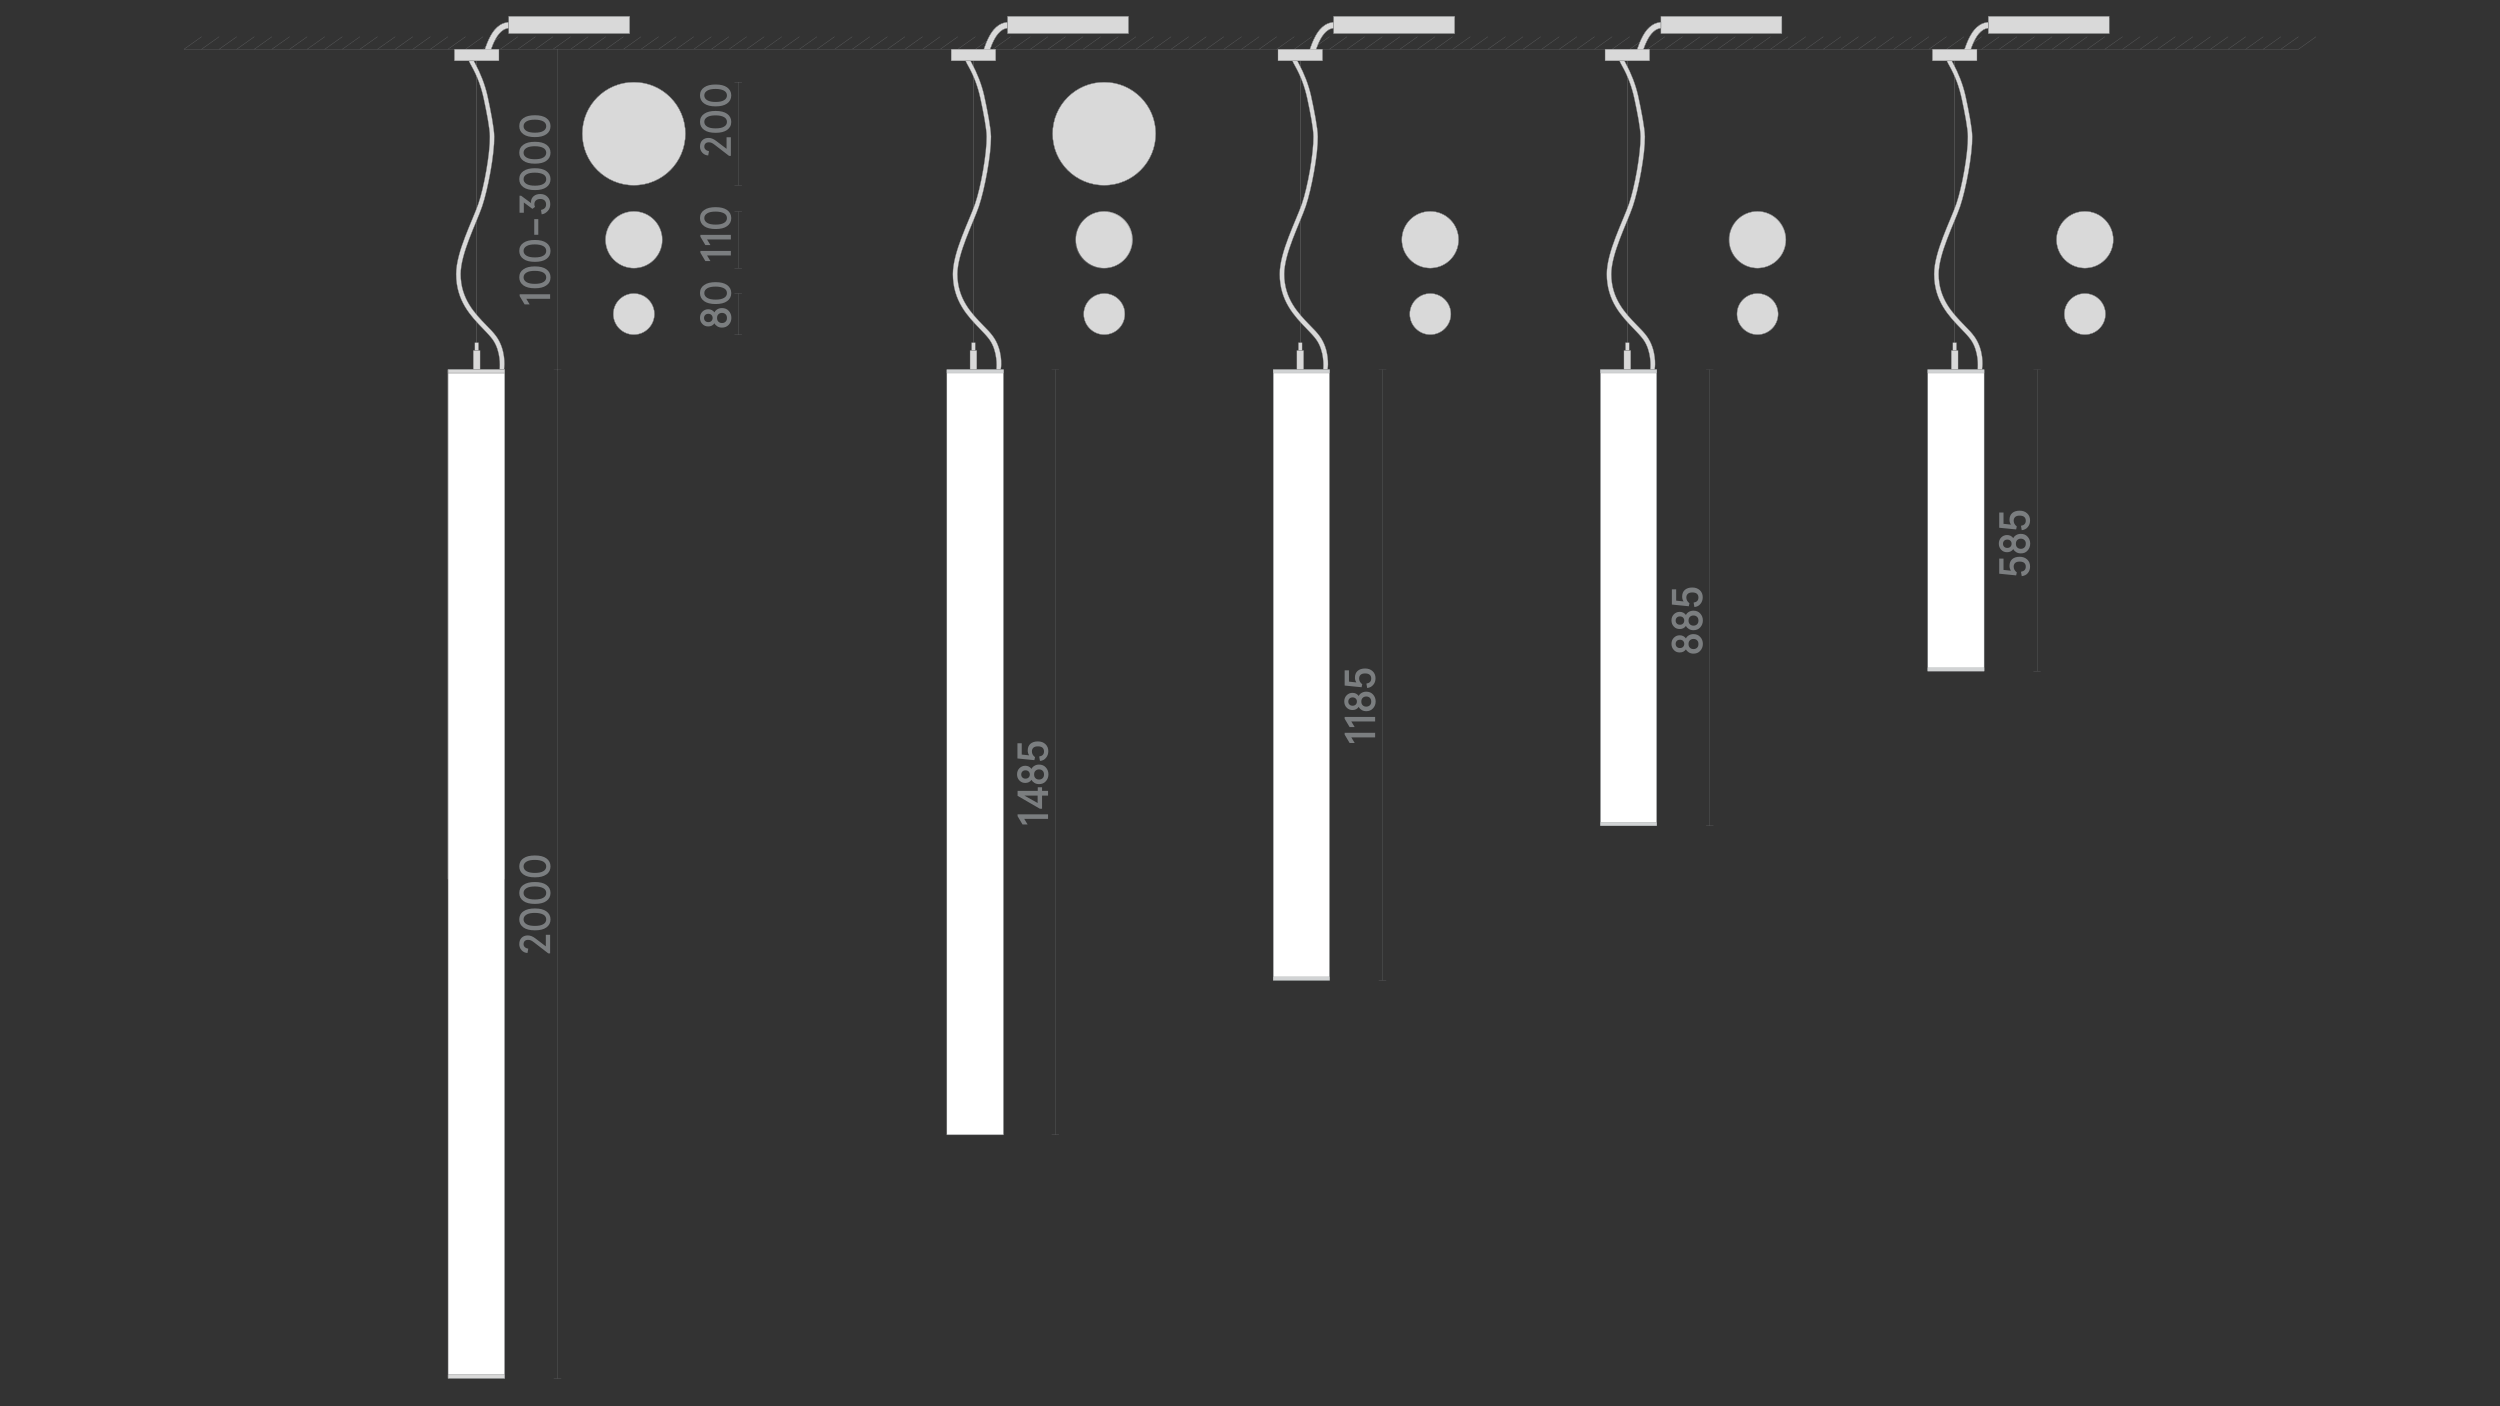 <?xml version="1.0" encoding="utf-8"?>
<!-- Generator: Adobe Illustrator 25.2.3, SVG Export Plug-In . SVG Version: 6.00 Build 0)  -->
<svg version="1.1" id="Слой_1" xmlns="http://www.w3.org/2000/svg" xmlns:xlink="http://www.w3.org/1999/xlink" x="0px" y="0px"
	 viewBox="0 0 1920 1080" style="enable-background:new 0 0 1920 1080;" xml:space="preserve">
<rect x="0" y="0" width="1920" height="1080" fill="#333333" stroke="none"/>
<style type="text/css">
	.st0{fill:none;}
	.st1{fill:#1A1A1A;}
	.st2{fill:#FFFFFF;stroke:#808285;stroke-width:0.256;stroke-miterlimit:10;}
	.st3{fill:none;stroke:#808285;stroke-width:0.162;stroke-miterlimit:10;}
	.st4{fill:none;stroke:#808285;stroke-width:0.162;stroke-linejoin:bevel;stroke-miterlimit:10;}
	.st5{fill:#FFFEF8;}
	.st6{fill:#7B7E80;}
	.st7{fill:#D9D9D9;stroke:#878787;stroke-width:0.25;stroke-miterlimit:10;}
	.st8{fill:none;stroke:#808285;stroke-width:0.121;stroke-linejoin:bevel;stroke-miterlimit:10;}
	.st9{fill:#D1D3D4;}
	.st10{fill:none;stroke:#868686;stroke-width:0.25;stroke-miterlimit:10;}
	.st11{fill:#D9D9D9;}
	.st12{fill:#868686;}
	.st13{fill:#BDBBBA;stroke:#928E8D;stroke-width:0.25;stroke-miterlimit:10;}
	.st14{fill:#878687;}
	.st15{fill:none;stroke:#7B7E80;stroke-width:0.25;stroke-linejoin:bevel;stroke-miterlimit:10;}
	.st16{clip-path:url(#SVGID_2_);}
	.st17{opacity:0.35;clip-path:url(#SVGID_4_);fill:url(#SVGID_5_);}
	.st18{fill:#D3D3D2;stroke:#808285;stroke-width:0.25;stroke-miterlimit:10;}
	.st19{fill:#D9D9D9;stroke:#868686;stroke-width:0.302;stroke-miterlimit:10;}
	.st20{fill:none;stroke:#868686;stroke-width:0.25;stroke-linejoin:bevel;stroke-miterlimit:10;}
	.st21{fill:none;stroke:#878587;stroke-width:0.25;stroke-miterlimit:8;stroke-dasharray:2.616,1.2;}
	.st22{fill:none;stroke:#878587;stroke-width:0.25;stroke-miterlimit:8;stroke-dasharray:2.657,1.241;}
	.st23{fill:none;stroke:#878587;stroke-width:0.25;stroke-miterlimit:10;}
	.st24{fill:#878587;}
	.st25{fill:#868586;}
	.st26{fill:#D9D9D9;stroke:#868686;stroke-width:0.25;stroke-miterlimit:10;}
	.st27{opacity:0.35;clip-path:url(#SVGID_7_);fill:url(#SVGID_8_);}
	.st28{fill:#C6C6C5;}
	.st29{clip-path:url(#SVGID_10_);}
	.st30{opacity:0.35;clip-path:url(#SVGID_12_);fill:url(#SVGID_13_);}
	.st31{clip-path:url(#SVGID_15_);}
	.st32{opacity:0.35;clip-path:url(#SVGID_17_);fill:url(#SVGID_18_);}
	.st33{clip-path:url(#SVGID_20_);}
	.st34{opacity:0.35;clip-path:url(#SVGID_22_);fill:url(#SVGID_23_);}
	.st35{clip-path:url(#SVGID_25_);}
	.st36{opacity:0.35;clip-path:url(#SVGID_27_);fill:url(#SVGID_28_);}
</style>
<rect class="st0" width="1920" height="1080"/>
<rect class="st0" width="1920" height="1080"/>
<g>
	<rect x="727.2" y="283.9" class="st2" width="43.5" height="587.7"/>
	<rect x="727.2" y="283.9" class="st3" width="43.5" height="587.7"/>
	<line class="st3" x1="1319.2" y1="37.8" x2="1332.7" y2="28.2"/>
	<line class="st3" x1="1332.7" y1="37.8" x2="1346.2" y2="28.2"/>
	<line class="st3" x1="1346.2" y1="37.8" x2="1359.7" y2="28.2"/>
	<path class="st3" d="M141.3,37.7l1624,0 M370.6,37.8l13.5-9.6 M384.2,37.8l13.5-9.6 M397.7,37.8l13.5-9.6 M411.2,37.8l13.5-9.6
		 M424.7,37.8l13.5-9.6 M438.2,37.8l13.5-9.6 M451.7,37.8l13.5-9.6 M465.3,37.8l13.5-9.6 M478.8,37.8l13.5-9.6 M492.3,37.8l13.5-9.6
		 M505.8,37.8l13.5-9.6 M519.3,37.8l13.5-9.6 M532.8,37.8l13.5-9.6 M546.3,37.8l13.5-9.6 M559.9,37.8l13.5-9.6 M573.4,37.8l13.5-9.6
		 M586.9,37.8l13.5-9.6 M600.4,37.8l13.5-9.6 M613.9,37.8l13.5-9.6 M627.4,37.8l13.5-9.6 M641,37.8l13.5-9.6 M654.5,37.8l13.5-9.6
		 M668,37.8l13.5-9.6 M681.5,37.8l13.5-9.6 M695,37.8l13.5-9.6 M708.5,37.8l13.5-9.6 M722.1,37.8l13.5-9.6 M735.6,37.8l13.5-9.6
		 M749.1,37.8l13.5-9.6 M762.6,37.8l13.5-9.6"/>
	<line class="st3" x1="1184" y1="37.8" x2="1197.5" y2="28.2"/>
	<line class="st3" x1="1197.5" y1="37.8" x2="1211.1" y2="28.2"/>
	<line class="st3" x1="1211.1" y1="37.8" x2="1224.6" y2="28.2"/>
	<line class="st3" x1="1224.6" y1="37.8" x2="1238.1" y2="28.2"/>
	<line class="st3" x1="1238.1" y1="37.8" x2="1251.6" y2="28.2"/>
	<line class="st3" x1="1251.6" y1="37.8" x2="1265.1" y2="28.2"/>
	<line class="st3" x1="1265.1" y1="37.8" x2="1278.6" y2="28.2"/>
	<line class="st3" x1="1278.6" y1="37.8" x2="1292.2" y2="28.2"/>
	<line class="st3" x1="1292.2" y1="37.8" x2="1305.7" y2="28.2"/>
	<line class="st3" x1="1305.7" y1="37.8" x2="1319.2" y2="28.2"/>
	<line class="st3" x1="1359.7" y1="37.8" x2="1373.2" y2="28.2"/>
	<line class="st3" x1="1373.2" y1="37.8" x2="1386.8" y2="28.2"/>
	<line class="st3" x1="1386.8" y1="37.8" x2="1400.3" y2="28.2"/>
	<line class="st3" x1="1400.3" y1="37.8" x2="1413.8" y2="28.2"/>
	<line class="st3" x1="1413.8" y1="37.8" x2="1427.3" y2="28.2"/>
	<line class="st3" x1="1427.3" y1="37.8" x2="1440.8" y2="28.2"/>
	<line class="st3" x1="1440.8" y1="37.8" x2="1454.3" y2="28.2"/>
	<line class="st3" x1="1454.3" y1="37.8" x2="1467.9" y2="28.2"/>
	<line class="st3" x1="1467.9" y1="37.8" x2="1481.4" y2="28.2"/>
	<line class="st3" x1="1481.4" y1="37.8" x2="1494.9" y2="28.2"/>
	<line class="st3" x1="1494.9" y1="37.8" x2="1508.4" y2="28.2"/>
	<line class="st3" x1="1508.4" y1="37.8" x2="1521.9" y2="28.2"/>
	<line class="st3" x1="1521.9" y1="37.8" x2="1535.4" y2="28.2"/>
	<line class="st3" x1="1535.4" y1="37.8" x2="1549" y2="28.2"/>
	<line class="st3" x1="1549" y1="37.8" x2="1562.5" y2="28.2"/>
	<line class="st3" x1="1562.5" y1="37.8" x2="1576" y2="28.2"/>
	<line class="st3" x1="1576" y1="37.8" x2="1589.5" y2="28.2"/>
	<line class="st3" x1="1589.5" y1="37.8" x2="1603" y2="28.2"/>
	<line class="st3" x1="1603" y1="37.8" x2="1616.5" y2="28.2"/>
	<line class="st3" x1="1616.5" y1="37.8" x2="1630.1" y2="28.2"/>
	<line class="st3" x1="1630.1" y1="37.8" x2="1643.6" y2="28.2"/>
	<line class="st3" x1="1643.6" y1="37.8" x2="1657.1" y2="28.2"/>
	<line class="st3" x1="1657.1" y1="37.8" x2="1670.6" y2="28.2"/>
	<line class="st3" x1="1670.6" y1="37.8" x2="1684.1" y2="28.2"/>
	<line class="st3" x1="1684.1" y1="37.8" x2="1697.6" y2="28.2"/>
	<line class="st3" x1="1697.6" y1="37.8" x2="1711.2" y2="28.2"/>
	<line class="st3" x1="1711.2" y1="37.8" x2="1724.7" y2="28.2"/>
	<line class="st3" x1="1724.7" y1="37.8" x2="1738.2" y2="28.2"/>
	<line class="st3" x1="1738.2" y1="37.8" x2="1751.7" y2="28.2"/>
	<line class="st3" x1="1751.7" y1="37.8" x2="1765.2" y2="28.2"/>
	<line class="st3" x1="1765.2" y1="37.8" x2="1778.7" y2="28.2"/>
	<line class="st3" x1="141.3" y1="37.8" x2="154.8" y2="28.2"/>
	<line class="st3" x1="154.8" y1="37.8" x2="168.3" y2="28.2"/>
	<line class="st3" x1="168.3" y1="37.8" x2="181.8" y2="28.2"/>
	<line class="st3" x1="181.8" y1="37.8" x2="195.3" y2="28.2"/>
	<line class="st3" x1="195.3" y1="37.8" x2="208.8" y2="28.2"/>
	<line class="st3" x1="208.8" y1="37.8" x2="222.4" y2="28.2"/>
	<line class="st3" x1="222.4" y1="37.8" x2="235.9" y2="28.2"/>
	<line class="st3" x1="235.9" y1="37.8" x2="249.4" y2="28.2"/>
	<line class="st3" x1="249.4" y1="37.8" x2="262.9" y2="28.2"/>
	<line class="st3" x1="262.9" y1="37.8" x2="276.4" y2="28.2"/>
	<line class="st3" x1="276.4" y1="37.8" x2="289.9" y2="28.2"/>
	<line class="st3" x1="289.9" y1="37.8" x2="303.5" y2="28.2"/>
	<line class="st3" x1="303.5" y1="37.8" x2="317" y2="28.2"/>
	<line class="st3" x1="317" y1="37.8" x2="330.5" y2="28.2"/>
	<line class="st3" x1="330.5" y1="37.8" x2="344" y2="28.2"/>
	<line class="st3" x1="344" y1="37.8" x2="357.5" y2="28.2"/>
	<line class="st3" x1="357.5" y1="37.8" x2="371" y2="28.2"/>
	<line class="st3" x1="777.7" y1="37.8" x2="791.3" y2="28.2"/>
	<line class="st3" x1="791.3" y1="37.8" x2="804.8" y2="28.2"/>
	<line class="st3" x1="804.8" y1="37.8" x2="818.3" y2="28.2"/>
	<line class="st3" x1="818.3" y1="37.8" x2="831.8" y2="28.2"/>
	<line class="st3" x1="831.8" y1="37.8" x2="845.3" y2="28.2"/>
	<line class="st3" x1="845.3" y1="37.8" x2="858.8" y2="28.2"/>
	<line class="st3" x1="858.8" y1="37.8" x2="872.4" y2="28.2"/>
	<line class="st3" x1="872.4" y1="37.8" x2="885.9" y2="28.2"/>
	<line class="st3" x1="885.9" y1="37.8" x2="899.4" y2="28.2"/>
	<line class="st3" x1="899.4" y1="37.8" x2="912.9" y2="28.2"/>
	<line class="st3" x1="912.9" y1="37.8" x2="926.4" y2="28.2"/>
	<line class="st3" x1="926.4" y1="37.8" x2="939.9" y2="28.2"/>
	<line class="st3" x1="939.9" y1="37.8" x2="953.5" y2="28.2"/>
	<line class="st3" x1="953.5" y1="37.8" x2="967" y2="28.2"/>
	<line class="st3" x1="967" y1="37.8" x2="980.5" y2="28.2"/>
	<line class="st3" x1="980.5" y1="37.8" x2="994" y2="28.2"/>
	<line class="st3" x1="994" y1="37.8" x2="1007.5" y2="28.2"/>
	<line class="st3" x1="1007.5" y1="37.8" x2="1021" y2="28.2"/>
	<line class="st3" x1="1021" y1="37.8" x2="1034.5" y2="28.2"/>
	<line class="st3" x1="1034.5" y1="37.8" x2="1048.1" y2="28.2"/>
	<line class="st3" x1="1048.1" y1="37.8" x2="1061.6" y2="28.2"/>
	<line class="st3" x1="1061.6" y1="37.8" x2="1075.1" y2="28.2"/>
	<line class="st3" x1="1075.1" y1="37.8" x2="1088.6" y2="28.2"/>
	<line class="st3" x1="1088.6" y1="37.8" x2="1102.1" y2="28.2"/>
	<line class="st3" x1="1102.1" y1="37.8" x2="1115.6" y2="28.2"/>
	<line class="st3" x1="1115.6" y1="37.8" x2="1129.2" y2="28.2"/>
	<line class="st3" x1="1129.2" y1="37.8" x2="1142.7" y2="28.2"/>
	<line class="st3" x1="1142.7" y1="37.8" x2="1156.2" y2="28.2"/>
	<line class="st3" x1="1156.2" y1="37.8" x2="1169.7" y2="28.2"/>
	<line class="st3" x1="1169.7" y1="37.8" x2="1183.2" y2="28.2"/>
	<rect x="344" y="283.9" class="st5" width="43.5" height="391.3"/>
	<rect x="344" y="283.9" class="st3" width="43.5" height="391.3"/>
	<line class="st4" x1="428.1" y1="1058.7" x2="428.1" y2="283.9"/>
	<g>
		<g>
			<path class="st6" d="M422.5,732.2h-1.4l-10.9-8.4c-1-0.8-1.8-1.3-2.5-1.6c-0.7-0.3-1.4-0.4-2.2-0.4c-1.1,0-1.9,0.3-2.5,0.9
				c-0.6,0.6-0.9,1.4-0.9,2.4c0,0.9,0.3,1.7,1,2.3c0.6,0.6,1.5,1,2.6,1.2l-0.6,3.3c-1.8-0.1-3.3-0.8-4.5-2.1
				c-1.2-1.3-1.8-2.9-1.8-4.7c0-2.1,0.6-3.7,1.8-4.9c1.2-1.2,2.8-1.8,4.8-1.8c1.9,0,3.8,0.8,5.8,2.3l8,6.1v-8.9h3.3V732.2z"/>
			<path class="st6" d="M419.6,712.3c-2.1,1.5-5,2.2-8.8,2.2c-3.8,0-6.7-0.7-8.8-2.2c-2.1-1.5-3.2-3.6-3.2-6.2s1.1-4.8,3.2-6.2
				c2.1-1.5,5-2.2,8.8-2.2c3.8,0,6.7,0.7,8.8,2.2c2.1,1.5,3.2,3.6,3.2,6.2S421.7,710.8,419.6,712.3z M417.2,702.4
				c-1.5-0.8-3.6-1.3-6.4-1.3c-2.8,0-4.9,0.4-6.4,1.3s-2.3,2.1-2.3,3.7c0,1.6,0.8,2.8,2.3,3.7s3.6,1.3,6.4,1.3
				c2.8,0,4.9-0.4,6.4-1.3c1.5-0.8,2.3-2.1,2.3-3.7C419.5,704.5,418.7,703.2,417.2,702.4z"/>
			<path class="st6" d="M419.6,692c-2.1,1.5-5,2.2-8.8,2.2c-3.8,0-6.7-0.7-8.8-2.2c-2.1-1.5-3.2-3.6-3.2-6.2s1.1-4.8,3.2-6.2
				c2.1-1.5,5-2.2,8.8-2.2c3.8,0,6.7,0.7,8.8,2.2c2.1,1.5,3.2,3.6,3.2,6.2S421.7,690.5,419.6,692z M417.2,682.1
				c-1.5-0.8-3.6-1.3-6.4-1.3c-2.8,0-4.9,0.4-6.4,1.3s-2.3,2.1-2.3,3.7c0,1.6,0.8,2.8,2.3,3.7s3.6,1.3,6.4,1.3
				c2.8,0,4.9-0.4,6.4-1.3c1.5-0.8,2.3-2.1,2.3-3.7C419.5,684.1,418.7,682.9,417.2,682.1z"/>
			<path class="st6" d="M419.6,671.6c-2.1,1.5-5,2.2-8.8,2.2c-3.8,0-6.7-0.7-8.8-2.2c-2.1-1.5-3.2-3.6-3.2-6.2s1.1-4.8,3.2-6.2
				c2.1-1.5,5-2.2,8.8-2.2c3.8,0,6.7,0.7,8.8,2.2c2.1,1.5,3.2,3.6,3.2,6.2S421.7,670.2,419.6,671.6z M417.2,661.7
				c-1.5-0.8-3.6-1.3-6.4-1.3c-2.8,0-4.9,0.4-6.4,1.3s-2.3,2.1-2.3,3.7c0,1.6,0.8,2.8,2.3,3.7s3.6,1.3,6.4,1.3
				c2.8,0,4.9-0.4,6.4-1.3c1.5-0.8,2.3-2.1,2.3-3.7C419.5,663.8,418.7,662.6,417.2,661.7z"/>
		</g>
	</g>
	<line class="st4" x1="431" y1="1058.7" x2="425.3" y2="1058.7"/>
	<rect x="344.1" y="283.9" class="st2" width="43.5" height="774.6"/>
	<rect x="344.1" y="283.9" class="st3" width="43.5" height="774.6"/>
	<line class="st4" x1="567" y1="142.3" x2="567" y2="63.1"/>
	<g>
		<g>
			<path class="st6" d="M561.3,119.7h-1.4l-10.9-8.4c-1-0.8-1.8-1.3-2.5-1.6c-0.7-0.3-1.4-0.4-2.2-0.4c-1.1,0-1.9,0.3-2.5,0.9
				c-0.6,0.6-0.9,1.4-0.9,2.4c0,0.9,0.3,1.7,1,2.3c0.6,0.6,1.5,1,2.6,1.2l-0.6,3.3c-1.8-0.1-3.3-0.8-4.5-2.1
				c-1.2-1.3-1.8-2.9-1.8-4.7c0-2.1,0.6-3.7,1.8-4.9c1.2-1.2,2.8-1.8,4.8-1.8c1.9,0,3.8,0.8,5.8,2.3l8,6.1v-8.9h3.3V119.7z"/>
			<path class="st6" d="M558.4,99.8c-2.1,1.5-5,2.2-8.8,2.2c-3.8,0-6.7-0.7-8.8-2.2c-2.1-1.5-3.2-3.6-3.2-6.2c0-2.7,1.1-4.8,3.2-6.2
				c2.1-1.5,5-2.2,8.8-2.2c3.8,0,6.7,0.7,8.8,2.2c2.1,1.5,3.2,3.6,3.2,6.2C561.6,96.3,560.5,98.3,558.4,99.8z M556,89.9
				c-1.5-0.8-3.6-1.3-6.4-1.3c-2.8,0-4.9,0.4-6.4,1.3s-2.3,2.1-2.3,3.7s0.8,2.8,2.3,3.7s3.6,1.3,6.4,1.3c2.8,0,4.9-0.4,6.4-1.3
				c1.5-0.8,2.3-2.1,2.3-3.7S557.5,90.7,556,89.9z"/>
			<path class="st6" d="M558.4,79.5c-2.1,1.5-5,2.2-8.8,2.2c-3.8,0-6.7-0.7-8.8-2.2c-2.1-1.5-3.2-3.6-3.2-6.2c0-2.7,1.1-4.8,3.2-6.2
				c2.1-1.5,5-2.2,8.8-2.2c3.8,0,6.7,0.7,8.8,2.2c2.1,1.5,3.2,3.6,3.2,6.2C561.6,75.9,560.5,78,558.4,79.5z M556,69.6
				c-1.5-0.8-3.6-1.3-6.4-1.3c-2.8,0-4.9,0.4-6.4,1.3s-2.3,2.1-2.3,3.7s0.8,2.8,2.3,3.7s3.6,1.3,6.4,1.3c2.8,0,4.9-0.4,6.4-1.3
				c1.5-0.8,2.3-2.1,2.3-3.7S557.5,70.4,556,69.6z"/>
		</g>
	</g>
	<g>
		<line class="st4" x1="569.8" y1="142.3" x2="564.1" y2="142.3"/>
		<line class="st4" x1="569.8" y1="63.2" x2="564.1" y2="63.2"/>
		<line class="st4" x1="567" y1="205.9" x2="567" y2="162.5"/>
	</g>
	<g>
		<g>
			<path class="st6" d="M561.3,196.2H543l2.6,4.3h-3.9l-3.8-6.4v-1.4h23.4V196.2z"/>
			<path class="st6" d="M561.3,183.9H543l2.6,4.3h-3.9l-3.8-6.4v-1.4h23.4V183.9z"/>
			<path class="st6" d="M558.4,173.7c-2.1,1.5-5,2.2-8.8,2.2c-3.8,0-6.7-0.7-8.8-2.2c-2.1-1.5-3.2-3.6-3.2-6.2
				c0-2.7,1.1-4.8,3.2-6.2c2.1-1.5,5-2.2,8.8-2.2c3.8,0,6.7,0.7,8.8,2.2c2.1,1.5,3.2,3.6,3.2,6.2
				C561.6,170.1,560.5,172.2,558.4,173.7z M556,163.8c-1.5-0.8-3.6-1.3-6.4-1.3c-2.8,0-4.9,0.4-6.4,1.3s-2.3,2.1-2.3,3.7
				s0.8,2.8,2.3,3.7s3.6,1.3,6.4,1.3c2.8,0,4.9-0.4,6.4-1.3c1.5-0.8,2.3-2.1,2.3-3.7S557.5,164.6,556,163.8z"/>
		</g>
	</g>
	<g>
		<line class="st4" x1="569.8" y1="205.9" x2="564.1" y2="205.9"/>
		<line class="st4" x1="569.8" y1="162.5" x2="564.1" y2="162.5"/>
		<line class="st4" x1="567" y1="257.1" x2="567" y2="225.4"/>
	</g>
	<g>
		<g>
			<path class="st6" d="M554.5,251.6c-1.3,0-2.5-0.3-3.5-0.9c-1-0.6-1.8-1.4-2.3-2.4c-1.1,1.6-2.7,2.4-4.8,2.4
				c-1.8,0-3.3-0.6-4.5-1.9c-1.2-1.2-1.8-2.8-1.8-4.7s0.6-3.5,1.8-4.7c1.2-1.2,2.7-1.9,4.5-1.9c2,0,3.6,0.8,4.8,2.4
				c0.5-1,1.2-1.8,2.3-2.4c1-0.6,2.2-0.9,3.5-0.9c2.1,0,3.9,0.7,5.2,2.2c1.3,1.4,2,3.2,2,5.3c0,2.1-0.7,3.9-2,5.3
				C558.3,250.9,556.6,251.6,554.5,251.6z M546.4,241.9c-0.6-0.6-1.4-0.9-2.4-0.9s-1.8,0.3-2.4,0.9s-0.9,1.4-0.9,2.3
				c0,1,0.3,1.7,0.9,2.3c0.6,0.6,1.4,0.9,2.4,0.9s1.8-0.3,2.4-0.9c0.6-0.6,0.9-1.4,0.9-2.3C547.3,243.3,547,242.5,546.4,241.9z
				 M557.3,241.4c-0.7-0.7-1.6-1.1-2.8-1.1c-1.2,0-2.1,0.4-2.8,1.1c-0.7,0.7-1,1.6-1,2.8c0,1.2,0.3,2.1,1,2.8
				c0.7,0.7,1.6,1.1,2.8,1.1c1.2,0,2.1-0.4,2.8-1.1c0.7-0.7,1-1.6,1-2.8C558.3,243.1,558,242.1,557.3,241.4z"/>
			<path class="st6" d="M558.4,231.3c-2.1,1.5-5,2.2-8.8,2.2c-3.8,0-6.7-0.7-8.8-2.2c-2.1-1.5-3.2-3.6-3.2-6.2
				c0-2.7,1.1-4.8,3.2-6.2c2.1-1.5,5-2.2,8.8-2.2c3.8,0,6.7,0.7,8.8,2.2c2.1,1.5,3.2,3.6,3.2,6.2
				C561.6,227.7,560.5,229.8,558.4,231.3z M556,221.4c-1.5-0.8-3.6-1.3-6.4-1.3c-2.8,0-4.9,0.4-6.4,1.3s-2.3,2.1-2.3,3.7
				s0.8,2.8,2.3,3.7s3.6,1.3,6.4,1.3c2.8,0,4.9-0.4,6.4-1.3c1.5-0.8,2.3-2.1,2.3-3.7S557.5,222.2,556,221.4z"/>
		</g>
	</g>
	<line class="st4" x1="569.8" y1="257.1" x2="564.1" y2="257.1"/>
	<line class="st4" x1="569.8" y1="225.4" x2="564.1" y2="225.4"/>
	<rect x="344.1" y="283.9" class="st7" width="43.5" height="2.6"/>
	<rect x="344.1" y="283.9" class="st3" width="43.5" height="2.6"/>
	<polyline class="st7" points="483.6,13.7 483.6,25.8 390.7,25.8 390.7,12.5 393.4,12.5 480.9,12.5 483.6,12.5 	"/>
	<polygon class="st3" points="483.6,13.7 483.6,25.8 390.7,25.8 390.7,12.5 393.4,12.5 480.9,12.5 483.6,12.5 	"/>
	<rect x="344.1" y="1055.9" class="st7" width="43.5" height="2.6"/>
	<rect x="344.1" y="1055.9" class="st3" width="43.5" height="2.6"/>
	<path class="st7" d="M526.4,102.7c0,21.9-17.7,39.6-39.6,39.6c-21.9,0-39.6-17.7-39.6-39.6c0-21.9,17.7-39.6,39.6-39.6
		C508.7,63.1,526.4,80.9,526.4,102.7"/>
	<path class="st3" d="M526.4,102.7c0,21.9-17.7,39.6-39.6,39.6c-21.9,0-39.6-17.7-39.6-39.6c0-21.9,17.7-39.6,39.6-39.6
		C508.7,63.1,526.4,80.9,526.4,102.7z"/>
	<path class="st7" d="M508.6,184.1c0,12-9.7,21.8-21.8,21.8c-12,0-21.8-9.7-21.8-21.8c0-12,9.7-21.8,21.8-21.8
		C498.8,162.3,508.6,172.1,508.6,184.1"/>
	
		<ellipse transform="matrix(0.243 -0.97 0.97 0.243 190.115 611.682)" class="st3" cx="486.8" cy="184.1" rx="21.8" ry="21.8"/>
	<path class="st7" d="M502.6,241.2c0,8.7-7.1,15.8-15.8,15.8c-8.7,0-15.8-7.1-15.8-15.8s7.1-15.8,15.8-15.8
		C495.5,225.4,502.6,232.5,502.6,241.2"/>
	<path class="st3" d="M502.6,241.2c0,8.7-7.1,15.8-15.8,15.8c-8.7,0-15.8-7.1-15.8-15.8s7.1-15.8,15.8-15.8
		C495.5,225.4,502.6,232.5,502.6,241.2z"/>
	<path class="st7" d="M371.8,39.3c3-8.5,6.1-16.2,12.2-20.1c2-1.3,4.2-1.9,6.6-2.2v4.6c-1.6,0.3-2.9,0.7-4.1,1.5
		c-4.6,3-7.4,9.2-9.9,16.3"/>
	<path class="st3" d="M371.8,39.3c3-8.5,6.1-16.2,12.2-20.1c2-1.3,4.2-1.9,6.6-2.2v4.6c-1.6,0.3-2.9,0.7-4.1,1.5
		c-4.6,3-7.4,9.2-9.9,16.3L371.8,39.3z"/>
	<line class="st4" x1="428.1" y1="284.4" x2="428.1" y2="37.7"/>
	<g>
		<g>
			<path class="st6" d="M422.5,229.5h-18.3l2.6,4.3h-3.9l-3.8-6.4V226h23.4V229.5z"/>
			<path class="st6" d="M419.6,219.2c-2.1,1.5-5,2.2-8.8,2.2c-3.8,0-6.7-0.7-8.8-2.2c-2.1-1.5-3.2-3.6-3.2-6.2
				c0-2.7,1.1-4.8,3.2-6.2c2.1-1.5,5-2.2,8.8-2.2c3.8,0,6.7,0.7,8.8,2.2c2.1,1.5,3.2,3.6,3.2,6.2
				C422.8,215.7,421.7,217.8,419.6,219.2z M417.2,209.3c-1.5-0.8-3.6-1.3-6.4-1.3c-2.8,0-4.9,0.4-6.4,1.3s-2.3,2.1-2.3,3.7
				s0.8,2.8,2.3,3.7s3.6,1.3,6.4,1.3c2.8,0,4.9-0.4,6.4-1.3c1.5-0.8,2.3-2.1,2.3-3.7S418.7,210.2,417.2,209.3z"/>
			<path class="st6" d="M419.6,198.9c-2.1,1.5-5,2.2-8.8,2.2c-3.8,0-6.7-0.7-8.8-2.2c-2.1-1.5-3.2-3.6-3.2-6.2
				c0-2.7,1.1-4.8,3.2-6.2c2.1-1.5,5-2.2,8.8-2.2c3.8,0,6.7,0.7,8.8,2.2c2.1,1.5,3.2,3.6,3.2,6.2
				C422.8,195.4,421.7,197.4,419.6,198.9z M417.2,189c-1.5-0.8-3.6-1.3-6.4-1.3c-2.8,0-4.9,0.4-6.4,1.3s-2.3,2.1-2.3,3.7
				s0.8,2.8,2.3,3.7s3.6,1.3,6.4,1.3c2.8,0,4.9-0.4,6.4-1.3c1.5-0.8,2.3-2.1,2.3-3.7S418.7,189.8,417.2,189z"/>
			<path class="st6" d="M413.4,180.3h-3.1v-12h3.1V180.3z"/>
			<path class="st6" d="M416,164.6l-0.5-3.4c2.6-0.5,3.9-1.9,3.9-4.2c0-1.3-0.4-2.3-1.2-3.1c-0.8-0.7-1.9-1.1-3.2-1.1
				c-1.4,0-2.6,0.4-3.4,1.1c-0.8,0.7-1.2,1.7-1.2,3c0,0.7,0.2,1.4,0.5,2l-2,1.5l-6.6-4.9v7.9h-3.3v-13.1h1.2l7.7,5.7
				c0-0.5-0.1-0.8-0.1-0.9c0-1.8,0.7-3.2,2-4.4c1.3-1.1,3-1.7,5.1-1.7c2.3,0,4.2,0.7,5.6,2.2c1.4,1.4,2.1,3.3,2.1,5.6
				c0,2.1-0.6,3.8-1.9,5.2S418,164.4,416,164.6z"/>
			<path class="st6" d="M419.6,143.8c-2.1,1.5-5,2.2-8.8,2.2c-3.8,0-6.7-0.7-8.8-2.2c-2.1-1.5-3.2-3.6-3.2-6.2
				c0-2.7,1.1-4.8,3.2-6.2c2.1-1.5,5-2.2,8.8-2.2c3.8,0,6.7,0.7,8.8,2.2c2.1,1.5,3.2,3.6,3.2,6.2
				C422.8,140.2,421.7,142.3,419.6,143.8z M417.2,133.9c-1.5-0.8-3.6-1.3-6.4-1.3c-2.8,0-4.9,0.4-6.4,1.3s-2.3,2.1-2.3,3.7
				s0.8,2.8,2.3,3.7s3.6,1.3,6.4,1.3c2.8,0,4.9-0.4,6.4-1.3c1.5-0.8,2.3-2.1,2.3-3.7S418.7,134.7,417.2,133.9z"/>
			<path class="st6" d="M419.6,123.5c-2.1,1.5-5,2.2-8.8,2.2c-3.8,0-6.7-0.7-8.8-2.2c-2.1-1.5-3.2-3.6-3.2-6.2
				c0-2.7,1.1-4.8,3.2-6.2c2.1-1.5,5-2.2,8.8-2.2c3.8,0,6.7,0.7,8.8,2.2c2.1,1.5,3.2,3.6,3.2,6.2C422.8,119.9,421.7,122,419.6,123.5
				z M417.2,113.6c-1.5-0.8-3.6-1.3-6.4-1.3c-2.8,0-4.9,0.4-6.4,1.3s-2.3,2.1-2.3,3.7s0.8,2.8,2.3,3.7s3.6,1.3,6.4,1.3
				c2.8,0,4.9-0.4,6.4-1.3c1.5-0.8,2.3-2.1,2.3-3.7S418.7,114.4,417.2,113.6z"/>
			<path class="st6" d="M419.6,103.1c-2.1,1.5-5,2.2-8.8,2.2c-3.8,0-6.7-0.7-8.8-2.2c-2.1-1.5-3.2-3.6-3.2-6.2
				c0-2.7,1.1-4.8,3.2-6.2c2.1-1.5,5-2.2,8.8-2.2c3.8,0,6.7,0.7,8.8,2.2c2.1,1.5,3.2,3.6,3.2,6.2
				C422.8,99.6,421.7,101.6,419.6,103.1z M417.2,93.2c-1.5-0.8-3.6-1.3-6.4-1.3c-2.8,0-4.9,0.4-6.4,1.3s-2.3,2.1-2.3,3.7
				s0.8,2.8,2.3,3.7s3.6,1.3,6.4,1.3c2.8,0,4.9-0.4,6.4-1.3c1.5-0.8,2.3-2.1,2.3-3.7S418.7,94,417.2,93.2z"/>
		</g>
	</g>
	<g>
		<line class="st8" x1="431" y1="283.9" x2="425.3" y2="283.9"/>
		<line class="st4" x1="810.5" y1="871.5" x2="810.5" y2="283.9"/>
	</g>
	<g>
		<g>
			<path class="st6" d="M804.9,628.9h-18.3l2.6,4.3h-3.9l-3.8-6.4v-1.4h23.4V628.9z"/>
			<path class="st6" d="M804.9,611h-4.6v10.1h-1.7l-17.1-9.9v-3.8h15.5v-2.8h3.3v2.8h4.6V611z M796.9,616.7V611h-10.2L796.9,616.7z"
				/>
			<path class="st6" d="M798,602.2c-1.3,0-2.5-0.3-3.5-0.9c-1-0.6-1.8-1.4-2.3-2.4c-1.1,1.6-2.7,2.4-4.8,2.4c-1.8,0-3.3-0.6-4.5-1.9
				c-1.2-1.2-1.8-2.8-1.8-4.7s0.6-3.5,1.8-4.7c1.2-1.2,2.7-1.9,4.5-1.9c2,0,3.6,0.8,4.8,2.4c0.5-1,1.2-1.8,2.3-2.4
				c1-0.6,2.2-0.9,3.5-0.9c2.1,0,3.9,0.7,5.2,2.2c1.3,1.4,2,3.2,2,5.3c0,2.1-0.7,3.9-2,5.3C801.9,601.5,800.1,602.2,798,602.2z
				 M790,592.5c-0.6-0.6-1.4-0.9-2.4-0.9s-1.8,0.3-2.4,0.9s-0.9,1.4-0.9,2.3c0,1,0.3,1.7,0.9,2.3s1.4,0.9,2.4,0.9s1.8-0.3,2.4-0.9
				c0.6-0.6,0.9-1.4,0.9-2.3C790.9,593.9,790.6,593.1,790,592.5z M800.8,592c-0.7-0.7-1.6-1.1-2.8-1.1c-1.2,0-2.1,0.4-2.8,1.1
				c-0.7,0.7-1,1.6-1,2.8c0,1.2,0.3,2.1,1,2.8c0.7,0.7,1.6,1.1,2.8,1.1c1.2,0,2.1-0.4,2.8-1.1c0.7-0.7,1-1.6,1-2.8
				C801.8,593.7,801.5,592.7,800.8,592z"/>
			<path class="st6" d="M798.7,584.4l-0.6-3.4c2.5-0.4,3.7-1.7,3.7-3.9c0-1.3-0.4-2.2-1.2-2.9s-2-1-3.5-1c-1.5,0-2.6,0.3-3.4,1
				c-0.8,0.7-1.2,1.7-1.2,2.9c0,1.7,0.8,3.2,2.4,4.4l-0.5,2.3l-13-1.3v-11.7h3.3v8.7l5.7,0.6c-0.7-1-1.1-2.2-1.1-3.7
				c0-2.2,0.7-4,2.1-5.2c1.4-1.2,3.3-1.8,5.7-1.8c2.4,0,4.3,0.7,5.8,2.1c1.5,1.4,2.2,3.2,2.2,5.4c0,2-0.6,3.7-1.7,5
				C802.3,583.4,800.7,584.2,798.7,584.4z"/>
		</g>
	</g>
	<line class="st4" x1="813.3" y1="871.5" x2="807.7" y2="871.5"/>
	<rect x="727.2" y="283.9" class="st9" width="43.5" height="2.6"/>
	<rect x="727.2" y="283.9" class="st3" width="43.5" height="2.6"/>
	<polyline class="st7" points="866.7,13.7 866.7,25.8 773.8,25.8 773.8,12.5 776.5,12.5 864,12.5 866.7,12.5 	"/>
	<polygon class="st3" points="866.7,13.7 866.7,25.8 773.8,25.8 773.8,12.5 776.5,12.5 864,12.5 866.7,12.5 	"/>
	<path class="st7" d="M887.6,102.7c0,21.9-17.7,39.6-39.6,39.6c-21.9,0-39.6-17.7-39.6-39.6c0-21.9,17.7-39.6,39.6-39.6
		C869.9,63.1,887.6,80.9,887.6,102.7"/>
	<path class="st3" d="M887.6,102.7c0,21.9-17.7,39.6-39.6,39.6c-21.9,0-39.6-17.7-39.6-39.6c0-21.9,17.7-39.6,39.6-39.6
		C869.9,63.1,887.6,80.9,887.6,102.7z"/>
	<path class="st7" d="M869.8,184.1c0,12-9.7,21.8-21.8,21.8c-12,0-21.8-9.7-21.8-21.8c0-12,9.7-21.8,21.8-21.8
		C860,162.3,869.8,172.1,869.8,184.1"/>
	
		<ellipse transform="matrix(0.348 -0.937 0.937 0.348 380.003 914.831)" class="st3" cx="848" cy="184.1" rx="21.8" ry="21.8"/>
	<path class="st7" d="M863.9,241.2c0,8.7-7.1,15.8-15.8,15.8c-8.7,0-15.8-7.1-15.8-15.8s7.1-15.8,15.8-15.8
		C856.8,225.4,863.9,232.5,863.9,241.2"/>
	<path class="st3" d="M863.9,241.2c0,8.7-7.1,15.8-15.8,15.8c-8.7,0-15.8-7.1-15.8-15.8s7.1-15.8,15.8-15.8
		C856.8,225.4,863.9,232.5,863.9,241.2z"/>
	<path class="st7" d="M755,39.3c3-8.5,6.1-16.2,12.2-20.1c2-1.3,4.2-1.9,6.6-2.2v4.6c-1.6,0.3-2.9,0.7-4.1,1.5
		c-4.6,3-7.4,9.2-9.9,16.3"/>
	<path class="st3" d="M755,39.3c3-8.5,6.1-16.2,12.2-20.1c2-1.3,4.2-1.9,6.6-2.2v4.6c-1.6,0.3-2.9,0.7-4.1,1.5
		c-4.6,3-7.4,9.2-9.9,16.3L755,39.3z"/>
	<line class="st8" x1="813.3" y1="283.9" x2="807.7" y2="283.9"/>
	<rect x="977.8" y="283.9" class="st2" width="43.3" height="469"/>
	<rect x="977.8" y="283.9" class="st3" width="43.3" height="469"/>
	<line class="st4" x1="1061.8" y1="752.9" x2="1061.8" y2="283.9"/>
	<g>
		<g>
			<path class="st6" d="M1056.1,566.3h-18.3l2.6,4.3h-3.9l-3.8-6.4v-1.4h23.4V566.3z"/>
			<path class="st6" d="M1056.1,554.1h-18.3l2.6,4.3h-3.9l-3.8-6.4v-1.4h23.4V554.1z"/>
			<path class="st6" d="M1049.3,546.2c-1.3,0-2.5-0.3-3.5-0.9c-1-0.6-1.8-1.4-2.3-2.4c-1.1,1.6-2.7,2.4-4.8,2.4
				c-1.8,0-3.3-0.6-4.5-1.9c-1.2-1.2-1.8-2.8-1.8-4.7s0.6-3.5,1.8-4.7c1.2-1.2,2.7-1.9,4.5-1.9c2,0,3.6,0.8,4.8,2.4
				c0.5-1,1.2-1.8,2.3-2.4c1-0.6,2.2-0.9,3.5-0.9c2.1,0,3.9,0.7,5.2,2.2c1.3,1.4,2,3.2,2,5.3c0,2.1-0.7,3.9-2,5.3
				C1053.1,545.5,1051.4,546.2,1049.3,546.2z M1041.2,536.5c-0.6-0.6-1.4-0.9-2.4-0.9s-1.8,0.3-2.4,0.9s-0.9,1.4-0.9,2.3
				c0,1,0.3,1.7,0.9,2.3c0.6,0.6,1.4,0.9,2.4,0.9s1.8-0.3,2.4-0.9c0.6-0.6,0.9-1.4,0.9-2.3C1042.1,537.8,1041.8,537.1,1041.2,536.5z
				 M1052.1,536c-0.7-0.7-1.6-1.1-2.8-1.1c-1.2,0-2.1,0.4-2.8,1.1c-0.7,0.7-1,1.6-1,2.8c0,1.2,0.3,2.1,1,2.8s1.6,1.1,2.8,1.1
				c1.2,0,2.1-0.4,2.8-1.1s1-1.6,1-2.8C1053.1,537.6,1052.8,536.7,1052.1,536z"/>
			<path class="st6" d="M1050,528.4l-0.6-3.4c2.5-0.4,3.7-1.7,3.7-3.9c0-1.3-0.4-2.2-1.2-2.9c-0.8-0.7-2-1-3.5-1
				c-1.5,0-2.6,0.3-3.4,1c-0.8,0.7-1.2,1.7-1.2,2.9c0,1.7,0.8,3.2,2.4,4.4l-0.5,2.3l-13-1.3v-11.7h3.3v8.7l5.7,0.6
				c-0.7-1-1.1-2.2-1.1-3.7c0-2.2,0.7-4,2.1-5.2s3.3-1.8,5.7-1.8c2.4,0,4.3,0.7,5.8,2.1c1.5,1.4,2.2,3.2,2.2,5.4c0,2-0.6,3.7-1.7,5
				C1053.5,527.4,1052,528.1,1050,528.4z"/>
		</g>
	</g>
	<line class="st4" x1="1064.6" y1="752.9" x2="1058.9" y2="752.9"/>
	<rect x="977.8" y="283.9" class="st9" width="43.3" height="2.6"/>
	<rect x="977.8" y="283.9" class="st3" width="43.3" height="2.6"/>
	<polyline class="st7" points="1117.2,13.7 1117.2,25.8 1024.2,25.8 1024.2,12.5 1027,12.5 1114.5,12.5 1117.2,12.5 	"/>
	<polygon class="st3" points="1117.2,13.7 1117.2,25.8 1024.2,25.8 1024.2,12.5 1027,12.5 1114.5,12.5 1117.2,12.5 	"/>
	<rect x="977.8" y="750.2" class="st9" width="43.3" height="2.6"/>
	<rect x="977.8" y="750.2" class="st3" width="43.3" height="2.6"/>
	<path class="st7" d="M1120.2,184.1c0,12-9.7,21.8-21.8,21.8c-12,0-21.8-9.7-21.8-21.8c0-12,9.7-21.8,21.8-21.8
		C1110.5,162.3,1120.2,172.1,1120.2,184.1"/>
	<path class="st3" d="M1120.2,184.1c0,12-9.7,21.8-21.8,21.8c-12,0-21.8-9.7-21.8-21.8c0-12,9.7-21.8,21.8-21.8
		C1110.5,162.3,1120.2,172.1,1120.2,184.1z"/>
	<path class="st7" d="M1114.3,241.2c0,8.7-7.1,15.8-15.8,15.8s-15.8-7.1-15.8-15.8s7.1-15.8,15.8-15.8
		C1107.2,225.4,1114.3,232.5,1114.3,241.2"/>
	<path class="st3" d="M1114.3,241.2c0,8.7-7.1,15.8-15.8,15.8s-15.8-7.1-15.8-15.8s7.1-15.8,15.8-15.8
		C1107.2,225.4,1114.3,232.5,1114.3,241.2z"/>
	<path class="st7" d="M1005.4,39.3c3-8.5,6.1-16.2,12.2-20.1c2-1.3,4.2-1.9,6.6-2.2v4.6c-1.6,0.3-2.9,0.7-4.1,1.5
		c-4.6,3-7.4,9.2-9.9,16.3"/>
	<path class="st3" d="M1005.4,39.3c3-8.5,6.1-16.2,12.2-20.1c2-1.3,4.2-1.9,6.6-2.2v4.6c-1.6,0.3-2.9,0.7-4.1,1.5
		c-4.6,3-7.4,9.2-9.9,16.3H1005.4z"/>
	<line class="st8" x1="1064.6" y1="283.9" x2="1058.9" y2="283.9"/>
	<rect x="1229.1" y="283.9" class="st2" width="43.3" height="350.3"/>
	<rect x="1229.1" y="283.9" class="st3" width="43.3" height="350.3"/>
	<line class="st4" x1="1313.1" y1="634.1" x2="1313.1" y2="283.9"/>
	<g>
		<g>
			<path class="st6" d="M1300.6,502c-1.3,0-2.5-0.3-3.5-0.9c-1-0.6-1.8-1.4-2.3-2.4c-1.1,1.6-2.7,2.4-4.8,2.4
				c-1.8,0-3.3-0.6-4.5-1.9s-1.8-2.8-1.8-4.7s0.6-3.5,1.8-4.7c1.2-1.2,2.7-1.9,4.5-1.9c2,0,3.6,0.8,4.8,2.4c0.5-1,1.2-1.8,2.3-2.4
				c1-0.6,2.2-0.9,3.5-0.9c2.1,0,3.9,0.7,5.2,2.2c1.3,1.4,2,3.2,2,5.3c0,2.1-0.7,3.9-2,5.3C1304.5,501.3,1302.7,502,1300.6,502z
				 M1292.6,492.2c-0.6-0.6-1.4-0.9-2.4-0.9s-1.8,0.3-2.4,0.9s-0.9,1.4-0.9,2.3c0,1,0.3,1.7,0.9,2.3c0.6,0.6,1.4,0.9,2.4,0.9
				s1.8-0.3,2.4-0.9c0.6-0.6,0.9-1.4,0.9-2.3C1293.5,493.6,1293.2,492.8,1292.6,492.2z M1303.4,491.8c-0.7-0.7-1.6-1.1-2.8-1.1
				c-1.2,0-2.1,0.4-2.8,1.1c-0.7,0.7-1,1.6-1,2.8c0,1.2,0.3,2.1,1,2.8c0.7,0.7,1.6,1.1,2.8,1.1c1.2,0,2.1-0.4,2.8-1.1
				c0.7-0.7,1-1.6,1-2.8C1304.4,493.4,1304.1,492.5,1303.4,491.8z"/>
			<path class="st6" d="M1300.6,484c-1.3,0-2.5-0.3-3.5-0.9c-1-0.6-1.8-1.4-2.3-2.4c-1.1,1.6-2.7,2.4-4.8,2.4
				c-1.8,0-3.3-0.6-4.5-1.9s-1.8-2.8-1.8-4.7s0.6-3.5,1.8-4.7c1.2-1.2,2.7-1.9,4.5-1.9c2,0,3.6,0.8,4.8,2.4c0.5-1,1.2-1.8,2.3-2.4
				c1-0.6,2.2-0.9,3.5-0.9c2.1,0,3.9,0.7,5.2,2.2c1.3,1.4,2,3.2,2,5.3c0,2.1-0.7,3.9-2,5.3C1304.5,483.3,1302.7,484,1300.6,484z
				 M1292.6,474.3c-0.6-0.6-1.4-0.9-2.4-0.9s-1.8,0.3-2.4,0.9s-0.9,1.4-0.9,2.3c0,1,0.3,1.7,0.9,2.3c0.6,0.6,1.4,0.9,2.4,0.9
				s1.8-0.3,2.4-0.9c0.6-0.6,0.9-1.4,0.9-2.3C1293.5,475.7,1293.2,474.9,1292.6,474.3z M1303.4,473.8c-0.7-0.7-1.6-1.1-2.8-1.1
				c-1.2,0-2.1,0.4-2.8,1.1c-0.7,0.7-1,1.6-1,2.8c0,1.2,0.3,2.1,1,2.8c0.7,0.7,1.6,1.1,2.8,1.1c1.2,0,2.1-0.4,2.8-1.1
				c0.7-0.7,1-1.6,1-2.8C1304.4,475.5,1304.1,474.5,1303.4,473.8z"/>
			<path class="st6" d="M1301.3,466.2l-0.6-3.4c2.5-0.4,3.7-1.7,3.7-3.9c0-1.3-0.4-2.2-1.2-2.9c-0.8-0.7-2-1-3.5-1
				c-1.5,0-2.6,0.3-3.4,1c-0.8,0.7-1.2,1.7-1.2,2.9c0,1.7,0.8,3.2,2.4,4.4l-0.5,2.3l-13-1.3v-11.7h3.3v8.7l5.7,0.6
				c-0.7-1-1.1-2.2-1.1-3.7c0-2.2,0.7-4,2.1-5.2s3.3-1.8,5.7-1.8c2.4,0,4.3,0.7,5.8,2.1c1.5,1.4,2.2,3.2,2.2,5.4c0,2-0.6,3.7-1.7,5
				C1304.9,465.2,1303.3,466,1301.3,466.2z"/>
		</g>
	</g>
	<line class="st4" x1="1315.9" y1="634.1" x2="1310.3" y2="634.1"/>
	<rect x="1229.1" y="283.9" class="st9" width="43.3" height="2.6"/>
	<rect x="1229.1" y="283.9" class="st3" width="43.3" height="2.6"/>
	<rect x="1229.1" y="631.5" class="st9" width="43.3" height="2.6"/>
	<rect x="1229.1" y="631.5" class="st3" width="43.3" height="2.6"/>
	<line class="st8" x1="1315.9" y1="283.9" x2="1310.3" y2="283.9"/>
	<polyline class="st7" points="1368.5,13.7 1368.5,25.8 1275.6,25.8 1275.6,12.5 1278.3,12.5 1365.8,12.5 1368.5,12.5 	"/>
	<polygon class="st3" points="1368.5,13.7 1368.5,25.8 1275.6,25.8 1275.6,12.5 1278.3,12.5 1365.8,12.5 1368.5,12.5 	"/>
	<path class="st7" d="M1371.6,184.1c0,12-9.7,21.8-21.8,21.8c-12,0-21.8-9.7-21.8-21.8c0-12,9.7-21.8,21.8-21.8
		C1361.8,162.3,1371.6,172.1,1371.6,184.1"/>
	
		<ellipse transform="matrix(0.183 -0.983 0.983 0.183 921.537 1477.312)" class="st3" cx="1349.8" cy="184.1" rx="21.8" ry="21.8"/>
	<path class="st7" d="M1365.6,241.2c0,8.7-7.1,15.8-15.8,15.8c-8.7,0-15.8-7.1-15.8-15.8s7.1-15.8,15.8-15.8
		C1358.5,225.4,1365.6,232.5,1365.6,241.2"/>
	<path class="st3" d="M1365.6,241.2c0,8.7-7.1,15.8-15.8,15.8c-8.7,0-15.8-7.1-15.8-15.8s7.1-15.8,15.8-15.8
		C1358.5,225.4,1365.6,232.5,1365.6,241.2z"/>
	<path class="st7" d="M1256.8,39.3c3-8.5,6.1-16.2,12.2-20.1c2-1.3,4.2-1.9,6.6-2.2v4.6c-1.6,0.3-2.9,0.7-4.1,1.5
		c-4.6,3-7.4,9.2-9.9,16.3"/>
	<path class="st3" d="M1256.8,39.3c3-8.5,6.1-16.2,12.2-20.1c2-1.3,4.2-1.9,6.6-2.2v4.6c-1.6,0.3-2.9,0.7-4.1,1.5
		c-4.6,3-7.4,9.2-9.9,16.3H1256.8z"/>
	<rect x="1480.5" y="283.9" class="st2" width="43.3" height="231.5"/>
	<rect x="1480.5" y="283.9" class="st3" width="43.3" height="231.5"/>
	<line class="st4" x1="1564.5" y1="515.4" x2="1564.5" y2="283.9"/>
	<g>
		<g>
			<path class="st6" d="M1552.7,442.5l-0.6-3.4c2.5-0.4,3.7-1.7,3.7-3.9c0-1.3-0.4-2.2-1.2-2.9c-0.8-0.7-2-1-3.5-1
				c-1.5,0-2.6,0.3-3.4,1c-0.8,0.7-1.2,1.7-1.2,2.9c0,1.7,0.8,3.2,2.4,4.4l-0.5,2.3l-13-1.3V429h3.3v8.7l5.7,0.6
				c-0.7-1-1.1-2.2-1.1-3.7c0-2.2,0.7-4,2.1-5.2s3.3-1.8,5.7-1.8c2.4,0,4.3,0.7,5.8,2.1c1.5,1.4,2.2,3.2,2.2,5.4c0,2-0.6,3.7-1.7,5
				C1556.3,441.5,1554.7,442.2,1552.7,442.5z"/>
			<path class="st6" d="M1552,425c-1.3,0-2.5-0.3-3.5-0.9c-1-0.6-1.8-1.4-2.3-2.4c-1.1,1.6-2.7,2.4-4.8,2.4c-1.8,0-3.3-0.6-4.5-1.9
				s-1.8-2.8-1.8-4.7s0.6-3.5,1.8-4.7c1.2-1.2,2.7-1.9,4.5-1.9c2,0,3.6,0.8,4.8,2.4c0.5-1,1.2-1.8,2.3-2.4c1-0.6,2.2-0.9,3.5-0.9
				c2.1,0,3.9,0.7,5.2,2.2c1.3,1.4,2,3.2,2,5.3c0,2.1-0.7,3.9-2,5.3C1555.9,424.3,1554.2,425,1552,425z M1544,415.3
				c-0.6-0.6-1.4-0.9-2.4-0.9s-1.8,0.3-2.4,0.9s-0.9,1.4-0.9,2.3c0,1,0.3,1.7,0.9,2.3c0.6,0.6,1.4,0.9,2.4,0.9s1.8-0.3,2.4-0.9
				c0.6-0.6,0.9-1.4,0.9-2.3C1544.9,416.6,1544.6,415.9,1544,415.3z M1554.8,414.8c-0.7-0.7-1.6-1.1-2.8-1.1c-1.2,0-2.1,0.4-2.8,1.1
				c-0.7,0.7-1,1.6-1,2.8c0,1.2,0.3,2.1,1,2.8c0.7,0.7,1.6,1.1,2.8,1.1c1.2,0,2.1-0.4,2.8-1.1c0.7-0.7,1-1.6,1-2.8
				C1555.9,416.4,1555.5,415.5,1554.8,414.8z"/>
			<path class="st6" d="M1552.7,407.2l-0.6-3.4c2.5-0.4,3.7-1.7,3.7-3.9c0-1.3-0.4-2.2-1.2-2.9c-0.8-0.7-2-1-3.5-1
				c-1.5,0-2.6,0.3-3.4,1c-0.8,0.7-1.2,1.7-1.2,2.9c0,1.7,0.8,3.2,2.4,4.4l-0.5,2.3l-13-1.3v-11.7h3.3v8.7l5.7,0.6
				c-0.7-1-1.1-2.2-1.1-3.7c0-2.2,0.7-4,2.1-5.2s3.3-1.8,5.7-1.8c2.4,0,4.3,0.7,5.8,2.1c1.5,1.4,2.2,3.2,2.2,5.4c0,2-0.6,3.7-1.7,5
				C1556.3,406.2,1554.7,406.9,1552.7,407.2z"/>
		</g>
	</g>
	<line class="st4" x1="1567.3" y1="515.4" x2="1561.7" y2="515.4"/>
	<rect x="1480.5" y="283.9" class="st9" width="43.3" height="2.6"/>
	<rect x="1480.5" y="283.9" class="st3" width="43.3" height="2.6"/>
	<rect x="1480.5" y="512.8" class="st9" width="43.3" height="2.6"/>
	<rect x="1480.5" y="512.8" class="st3" width="43.3" height="2.6"/>
	<line class="st8" x1="1567.3" y1="283.9" x2="1561.7" y2="283.9"/>
	<polyline class="st7" points="1619.9,13.7 1619.9,25.8 1527,25.8 1527,12.5 1529.7,12.5 1617.2,12.5 1619.9,12.5 	"/>
	<polygon class="st3" points="1619.9,13.7 1619.9,25.8 1527,25.8 1527,12.5 1529.7,12.5 1617.2,12.5 1619.9,12.5 	"/>
	<path class="st7" d="M1623,184.1c0,12-9.7,21.8-21.8,21.8c-12,0-21.8-9.7-21.8-21.8c0-12,9.7-21.8,21.8-21.8
		C1613.2,162.3,1623,172.1,1623,184.1"/>
	<path class="st3" d="M1623,184.1c0,12-9.7,21.8-21.8,21.8c-12,0-21.8-9.7-21.8-21.8c0-12,9.7-21.8,21.8-21.8
		C1613.2,162.3,1623,172.1,1623,184.1z"/>
	<path class="st7" d="M1617,241.2c0,8.7-7.1,15.8-15.8,15.8c-8.7,0-15.8-7.1-15.8-15.8s7.1-15.8,15.8-15.8
		C1609.9,225.4,1617,232.5,1617,241.2"/>
	<path class="st3" d="M1617,241.2c0,8.7-7.1,15.8-15.8,15.8c-8.7,0-15.8-7.1-15.8-15.8s7.1-15.8,15.8-15.8
		C1609.9,225.4,1617,232.5,1617,241.2z"/>
	<path class="st7" d="M1508.2,39.3c3-8.5,6.1-16.2,12.2-20.1c2-1.3,4.2-1.9,6.6-2.2v4.6c-1.6,0.3-2.9,0.7-4.1,1.5
		c-4.6,3-7.4,9.2-9.9,16.3"/>
	<path class="st3" d="M1508.2,39.3c3-8.5,6.1-16.2,12.2-20.1c2-1.3,4.2-1.9,6.6-2.2v4.6c-1.6,0.3-2.9,0.7-4.1,1.5
		c-4.6,3-7.4,9.2-9.9,16.3L1508.2,39.3z"/>
	<g>
		<line class="st10" x1="366.1" y1="283.5" x2="366.1" y2="46.7"/>
		<g>
			<path class="st7" d="M381.2,258.4c-2-2.8-4.8-5.7-7.8-8.7c-8.7-9-19.6-20.2-19.6-39.2c0-15.9,12.1-39.1,16.5-52
				c4.4-12.9,9.5-40,9.3-53.6c-0.1-6.6-2.8-20.3-5.2-31.3c-2-8.8-5.3-17.2-9.6-25.1c-0.3-0.6-0.6-1.2-0.9-1.7h-3.8
				c0.5,1.2,1.2,2.4,1.9,3.7c4.5,7.9,7.6,16.4,9.5,25.3c2.2,10.3,4.7,22.9,4.7,29c0.2,13.1-4.5,39.2-8.8,51.6
				c-4.6,13.4-17.1,37-17.1,54.1c0,20.6,11.4,32.4,20.6,41.9c2.8,2.9,5.5,5.7,7.4,8.3c6.6,9.2,5.5,21.4,5.5,21.9l-0.1,1.2h0.9h1.8
				l0.7,0l0.1-1.1C387.5,281.3,388.5,268.6,381.2,258.4z"/>
			<polygon class="st7" points="382.5,37.8 360.4,37.8 356.8,37.8 349.7,37.8 349,37.8 349,38.1 349,46.3 349,46.7 349.7,46.7 
				360.1,46.7 364,46.7 382.5,46.7 383.2,46.7 383.2,46.3 383.2,38.1 383.2,37.8 			"/>
		</g>
		<rect x="364.7" y="263.2" class="st7" width="2.8" height="6"/>
		<rect x="363.5" y="269.2" class="st7" width="5.2" height="14.6"/>
	</g>
	<g>
		<line class="st10" x1="747.6" y1="283.5" x2="747.6" y2="46.7"/>
		<g>
			<path class="st7" d="M762.7,258.4c-2-2.8-4.8-5.7-7.8-8.7c-8.7-9-19.6-20.2-19.6-39.2c0-15.9,12.1-39.1,16.5-52
				c4.4-12.9,9.5-40,9.3-53.6c-0.1-6.6-2.8-20.3-5.2-31.3c-2-8.8-5.3-17.2-9.6-25.1c-0.3-0.6-0.6-1.2-0.9-1.7h-3.8
				c0.5,1.2,1.2,2.4,1.9,3.7c4.5,7.9,7.6,16.4,9.5,25.3c2.2,10.3,4.7,22.9,4.7,29c0.2,13.1-4.5,39.2-8.8,51.6
				c-4.6,13.4-17.1,37-17.1,54.1c0,20.6,11.4,32.4,20.6,41.9c2.8,2.9,5.5,5.7,7.4,8.3c6.6,9.2,5.5,21.4,5.5,21.9l-0.1,1.2h0.9h1.8
				l0.7,0l0.1-1.1C769.1,281.3,770.1,268.6,762.7,258.4z"/>
			<polygon class="st7" points="764,37.8 741.9,37.8 738.3,37.8 731.2,37.8 730.5,37.8 730.5,38.1 730.5,46.3 730.5,46.7 
				731.2,46.7 741.7,46.7 745.5,46.7 764,46.7 764.7,46.7 764.7,46.3 764.7,38.1 764.7,37.8 			"/>
		</g>
		<rect x="746.2" y="263.2" class="st7" width="2.8" height="6"/>
		<rect x="745" y="269.2" class="st7" width="5.2" height="14.6"/>
	</g>
	<g>
		<line class="st10" x1="998.6" y1="283.5" x2="998.6" y2="46.7"/>
		<g>
			<path class="st7" d="M1013.7,258.4c-2-2.8-4.8-5.7-7.8-8.7c-8.7-9-19.6-20.2-19.6-39.2c0-15.9,12.1-39.1,16.5-52
				c4.4-12.9,9.5-40,9.3-53.6c-0.1-6.6-2.8-20.3-5.2-31.3c-2-8.8-5.3-17.2-9.6-25.1c-0.3-0.6-0.6-1.2-0.9-1.7h-3.8
				c0.5,1.2,1.2,2.4,1.9,3.7c4.5,7.9,7.6,16.4,9.5,25.3c2.2,10.3,4.7,22.9,4.7,29c0.2,13.1-4.5,39.2-8.8,51.6
				c-4.6,13.4-17.1,37-17.1,54.1c0,20.6,11.4,32.4,20.6,41.9c2.8,2.9,5.5,5.7,7.4,8.3c6.6,9.2,5.5,21.4,5.5,21.9l-0.1,1.2h0.9h1.8
				l0.7,0l0.1-1.1C1020,281.3,1021,268.6,1013.7,258.4z"/>
			<polygon class="st7" points="1015,37.8 992.9,37.8 989.3,37.8 982.2,37.8 981.5,37.8 981.5,38.1 981.5,46.3 981.5,46.7 
				982.2,46.7 992.7,46.7 996.5,46.7 1015,46.7 1015.7,46.7 1015.7,46.3 1015.7,38.1 1015.7,37.8 			"/>
		</g>
		<rect x="997.2" y="263.2" class="st7" width="2.8" height="6"/>
		<rect x="996" y="269.2" class="st7" width="5.2" height="14.6"/>
	</g>
	<g>
		<line class="st10" x1="1249.8" y1="283.5" x2="1249.8" y2="46.7"/>
		<g>
			<path class="st7" d="M1264.9,258.4c-2-2.8-4.8-5.7-7.8-8.7c-8.7-9-19.6-20.2-19.6-39.2c0-15.9,12.1-39.1,16.5-52
				c4.4-12.9,9.5-40,9.3-53.6c-0.1-6.6-2.8-20.3-5.2-31.3c-2-8.8-5.3-17.2-9.6-25.1c-0.3-0.6-0.6-1.2-0.9-1.7h-3.8
				c0.5,1.2,1.2,2.4,1.9,3.7c4.5,7.9,7.6,16.4,9.5,25.3c2.2,10.3,4.7,22.9,4.7,29c0.2,13.1-4.5,39.2-8.8,51.6
				c-4.6,13.4-17.1,37-17.1,54.1c0,20.6,11.4,32.4,20.6,41.9c2.8,2.9,5.5,5.7,7.4,8.3c6.6,9.2,5.5,21.4,5.5,21.9l-0.1,1.2h0.9h1.8
				l0.7,0l0.1-1.1C1271.2,281.3,1272.2,268.6,1264.9,258.4z"/>
			<polygon class="st7" points="1266.2,37.8 1244.1,37.8 1240.5,37.8 1233.4,37.8 1232.7,37.8 1232.7,38.1 1232.7,46.3 1232.7,46.7 
				1233.4,46.7 1243.8,46.7 1247.7,46.7 1266.2,46.7 1266.9,46.7 1266.9,46.3 1266.9,38.1 1266.9,37.8 			"/>
		</g>
		<rect x="1248.4" y="263.2" class="st7" width="2.8" height="6"/>
		<rect x="1247.2" y="269.2" class="st7" width="5.2" height="14.6"/>
	</g>
	<g>
		<line class="st10" x1="1501.2" y1="283.5" x2="1501.2" y2="46.7"/>
		<g>
			<path class="st7" d="M1516.3,258.4c-2-2.8-4.8-5.7-7.8-8.7c-8.7-9-19.6-20.2-19.6-39.2c0-15.9,12.1-39.1,16.5-52
				c4.4-12.9,9.5-40,9.3-53.6c-0.1-6.6-2.8-20.3-5.2-31.3c-2-8.8-5.3-17.2-9.6-25.1c-0.3-0.6-0.6-1.2-0.9-1.7h-3.8
				c0.5,1.2,1.2,2.4,1.9,3.7c4.5,7.9,7.6,16.4,9.5,25.3c2.2,10.3,4.7,22.9,4.7,29c0.2,13.1-4.5,39.2-8.8,51.6
				c-4.6,13.4-17.1,37-17.1,54.1c0,20.6,11.4,32.4,20.6,41.9c2.8,2.9,5.5,5.7,7.4,8.3c6.6,9.2,5.5,21.4,5.5,21.9l-0.1,1.2h0.9h1.8
				l0.7,0l0.1-1.1C1522.7,281.3,1523.7,268.6,1516.3,258.4z"/>
			<polygon class="st7" points="1517.6,37.8 1495.5,37.8 1491.9,37.8 1484.8,37.8 1484.1,37.8 1484.1,38.1 1484.1,46.3 1484.1,46.7 
				1484.8,46.7 1495.3,46.7 1499.1,46.7 1517.6,46.7 1518.3,46.7 1518.3,46.3 1518.3,38.1 1518.3,37.8 			"/>
		</g>
		<rect x="1499.8" y="263.2" class="st7" width="2.8" height="6"/>
		<rect x="1498.6" y="269.2" class="st7" width="5.2" height="14.6"/>
	</g>
</g>
</svg>
